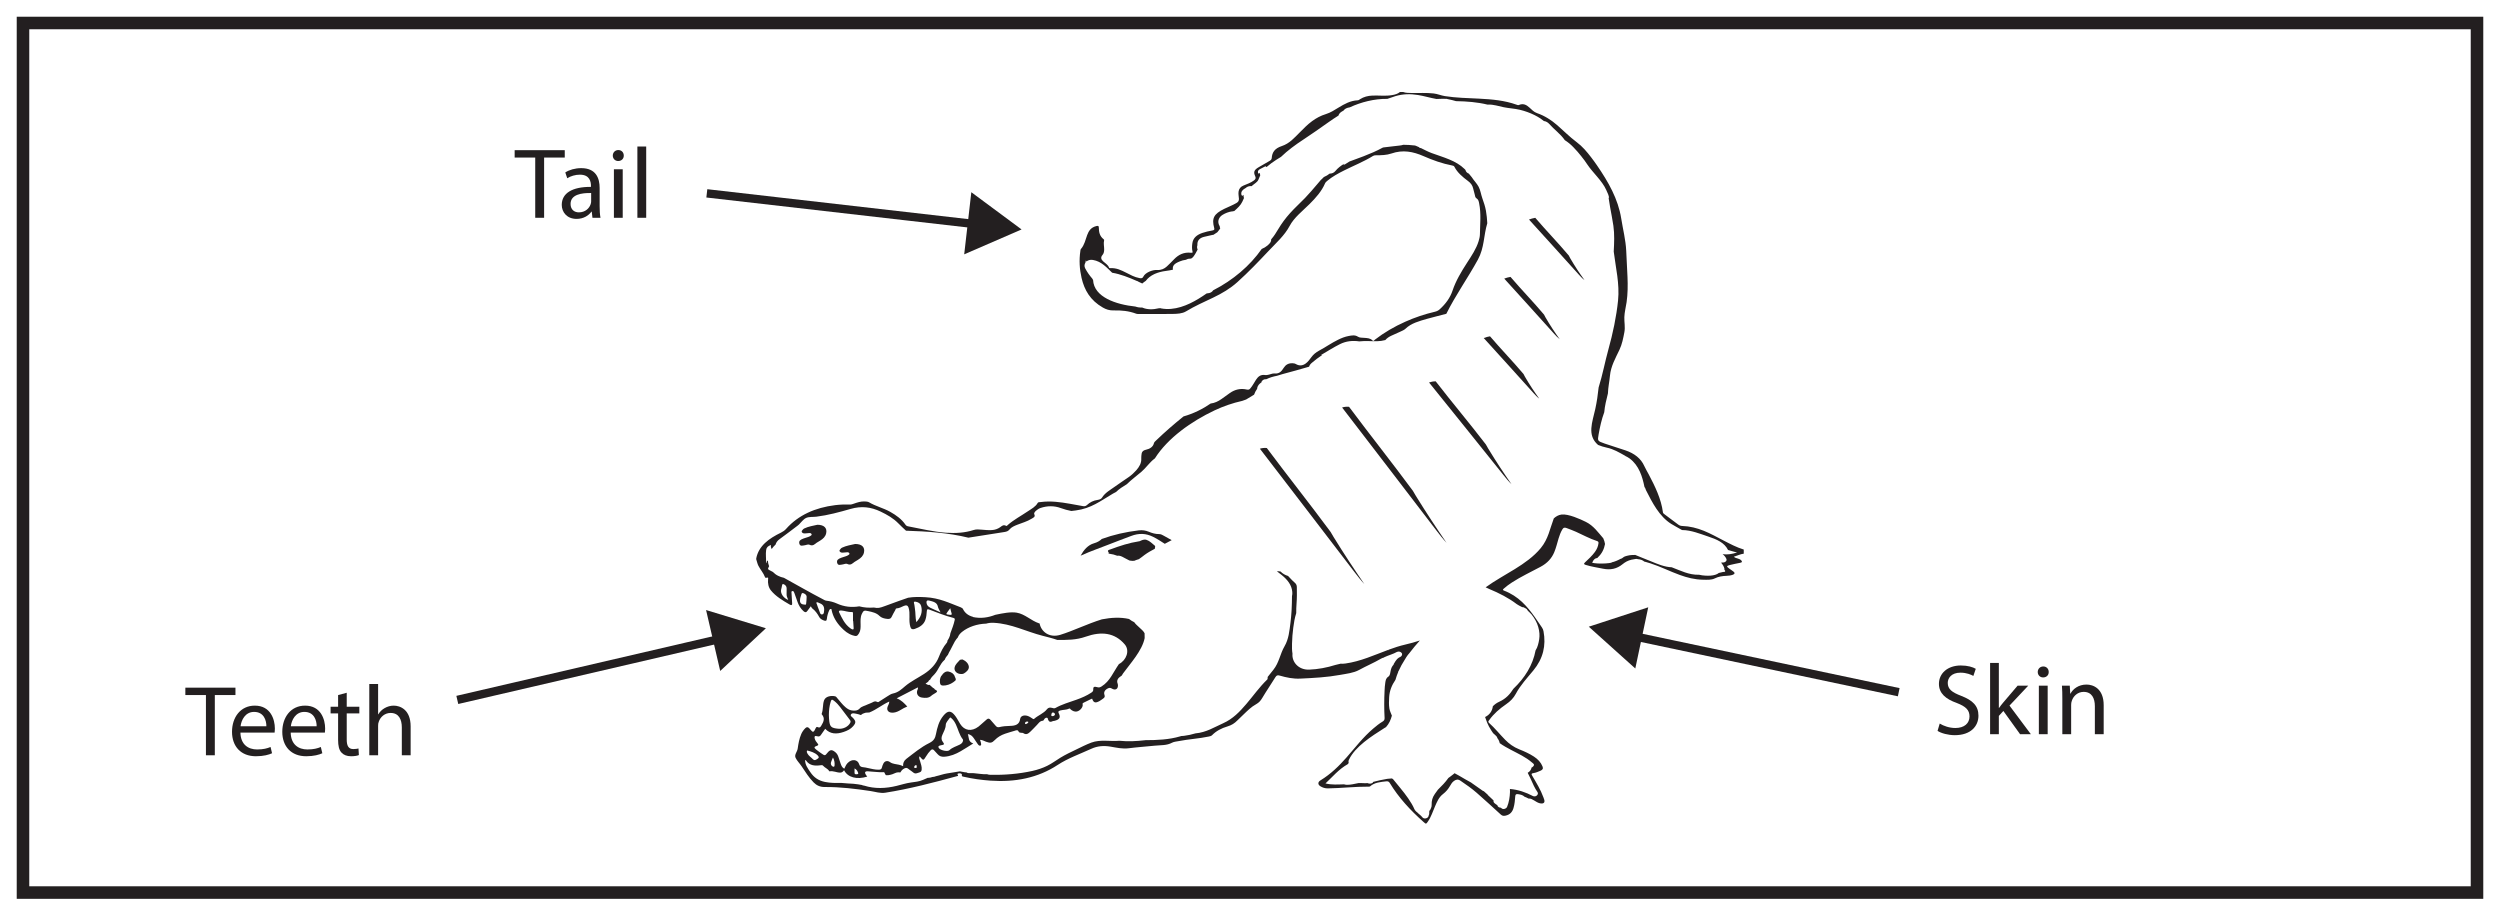 <?xml version="1.0" encoding="UTF-8"?>
<svg xmlns="http://www.w3.org/2000/svg" xmlns:xlink="http://www.w3.org/1999/xlink" width="598pt" height="219pt" viewBox="0 0 598 219" version="1.1">
<defs>
<g>
<symbol overflow="visible" id="glyph0-0">
<path style="stroke:none;" d="M 0 0 L 12 0 L 12 -16.797 L 0 -16.797 Z M 6 -9.484 L 1.922 -15.594 L 10.078 -15.594 Z M 6.719 -8.406 L 10.797 -14.516 L 10.797 -2.281 Z M 1.922 -1.203 L 6 -7.312 L 10.078 -1.203 Z M 1.203 -14.516 L 5.281 -8.406 L 1.203 -2.281 Z M 1.203 -14.516 "/>
</symbol>
<symbol overflow="visible" id="glyph0-1">
<path style="stroke:none;" d="M 4.891 0 L 7.016 0 L 7.016 -14.406 L 11.953 -14.406 L 11.953 -16.172 L -0.031 -16.172 L -0.031 -14.406 L 4.891 -14.406 Z M 4.891 0 "/>
</symbol>
<symbol overflow="visible" id="glyph0-2">
<path style="stroke:none;" d="M 11.094 -5.422 C 11.109 -5.641 11.156 -5.969 11.156 -6.406 C 11.156 -8.547 10.156 -11.875 6.359 -11.875 C 2.969 -11.875 0.906 -9.125 0.906 -5.609 C 0.906 -2.109 3.047 0.234 6.625 0.234 C 8.469 0.234 9.75 -0.141 10.484 -0.484 L 10.125 -1.984 C 9.344 -1.656 8.422 -1.391 6.906 -1.391 C 4.797 -1.391 2.969 -2.562 2.922 -5.422 Z M 2.953 -6.938 C 3.125 -8.406 4.062 -10.375 6.188 -10.375 C 8.562 -10.375 9.141 -8.281 9.125 -6.938 Z M 2.953 -6.938 "/>
</symbol>
<symbol overflow="visible" id="glyph0-3">
<path style="stroke:none;" d="M 2.234 -14.406 L 2.234 -11.609 L 0.438 -11.609 L 0.438 -10.016 L 2.234 -10.016 L 2.234 -3.672 C 2.234 -2.297 2.453 -1.266 3.047 -0.641 C 3.547 -0.078 4.344 0.234 5.328 0.234 C 6.141 0.234 6.797 0.125 7.203 -0.047 L 7.109 -1.625 C 6.844 -1.562 6.438 -1.484 5.875 -1.484 C 4.703 -1.484 4.297 -2.297 4.297 -3.75 L 4.297 -10.016 L 7.312 -10.016 L 7.312 -11.609 L 4.297 -11.609 L 4.297 -14.953 Z M 2.234 -14.406 "/>
</symbol>
<symbol overflow="visible" id="glyph0-4">
<path style="stroke:none;" d="M 1.75 0 L 3.859 0 L 3.859 -7.016 C 3.859 -7.422 3.891 -7.734 4.016 -8.016 C 4.391 -9.172 5.469 -10.125 6.844 -10.125 C 8.828 -10.125 9.531 -8.547 9.531 -6.672 L 9.531 0 L 11.641 0 L 11.641 -6.906 C 11.641 -10.922 9.141 -11.875 7.578 -11.875 C 6.797 -11.875 6.047 -11.641 5.422 -11.281 C 4.781 -10.922 4.25 -10.391 3.906 -9.797 L 3.859 -9.797 L 3.859 -17.047 L 1.75 -17.047 Z M 1.75 0 "/>
</symbol>
<symbol overflow="visible" id="glyph0-5">
<path style="stroke:none;" d="M 10.109 0 C 9.953 -0.797 9.906 -1.781 9.906 -2.781 L 9.906 -7.125 C 9.906 -9.453 9.047 -11.875 5.5 -11.875 C 4.031 -11.875 2.641 -11.469 1.688 -10.844 L 2.156 -9.453 C 2.969 -9.984 4.109 -10.312 5.188 -10.312 C 7.562 -10.312 7.828 -8.594 7.828 -7.625 L 7.828 -7.391 C 3.344 -7.422 0.844 -5.875 0.844 -3.078 C 0.844 -1.391 2.047 0.266 4.391 0.266 C 6.047 0.266 7.297 -0.547 7.938 -1.469 L 8.016 -1.469 L 8.188 0 Z M 7.875 -3.906 C 7.875 -3.703 7.828 -3.453 7.75 -3.234 C 7.422 -2.25 6.453 -1.297 4.938 -1.297 C 3.859 -1.297 2.953 -1.938 2.953 -3.312 C 2.953 -5.562 5.562 -5.969 7.875 -5.922 Z M 7.875 -3.906 "/>
</symbol>
<symbol overflow="visible" id="glyph0-6">
<path style="stroke:none;" d="M 3.859 0 L 3.859 -11.609 L 1.75 -11.609 L 1.75 0 Z M 2.812 -16.203 C 2.047 -16.203 1.484 -15.625 1.484 -14.875 C 1.484 -14.156 2.016 -13.578 2.766 -13.578 C 3.594 -13.578 4.125 -14.156 4.109 -14.875 C 4.109 -15.625 3.594 -16.203 2.812 -16.203 Z M 2.812 -16.203 "/>
</symbol>
<symbol overflow="visible" id="glyph0-7">
<path style="stroke:none;" d="M 1.75 0 L 3.859 0 L 3.859 -17.047 L 1.75 -17.047 Z M 1.75 0 "/>
</symbol>
<symbol overflow="visible" id="glyph0-8">
<path style="stroke:none;" d="M 1.016 -0.797 C 1.875 -0.219 3.578 0.234 5.141 0.234 C 8.953 0.234 10.797 -1.922 10.797 -4.422 C 10.797 -6.797 9.406 -8.109 6.672 -9.172 C 4.438 -10.031 3.453 -10.781 3.453 -12.281 C 3.453 -13.391 4.297 -14.719 6.5 -14.719 C 7.969 -14.719 9.047 -14.234 9.578 -13.938 L 10.156 -15.641 C 9.438 -16.062 8.234 -16.438 6.578 -16.438 C 3.438 -16.438 1.344 -14.562 1.344 -12.047 C 1.344 -9.766 2.969 -8.406 5.609 -7.469 C 7.797 -6.625 8.656 -5.766 8.656 -4.25 C 8.656 -2.609 7.422 -1.484 5.281 -1.484 C 3.844 -1.484 2.469 -1.969 1.531 -2.547 Z M 1.016 -0.797 "/>
</symbol>
<symbol overflow="visible" id="glyph0-9">
<path style="stroke:none;" d="M 3.844 -17.047 L 1.75 -17.047 L 1.75 0 L 3.844 0 L 3.844 -4.375 L 4.922 -5.562 L 8.922 0 L 11.5 0 L 6.391 -6.844 L 10.875 -11.609 L 8.328 -11.609 L 4.922 -7.609 C 4.578 -7.203 4.172 -6.703 3.891 -6.281 L 3.844 -6.281 Z M 3.844 -17.047 "/>
</symbol>
<symbol overflow="visible" id="glyph0-10">
<path style="stroke:none;" d="M 1.75 0 L 3.859 0 L 3.859 -6.984 C 3.859 -7.344 3.906 -7.703 4.016 -7.969 C 4.375 -9.141 5.453 -10.125 6.844 -10.125 C 8.828 -10.125 9.531 -8.562 9.531 -6.703 L 9.531 0 L 11.641 0 L 11.641 -6.938 C 11.641 -10.922 9.141 -11.875 7.531 -11.875 C 5.609 -11.875 4.266 -10.797 3.703 -9.703 L 3.641 -9.703 L 3.531 -11.609 L 1.656 -11.609 C 1.734 -10.656 1.75 -9.672 1.75 -8.469 Z M 1.75 0 "/>
</symbol>
</g>
</defs>
<g id="surface1">
<rect x="0" y="0" width="598" height="219" style="fill:rgb(100%,100%,100%);fill-opacity:1;stroke:none;"/>
<path style=" stroke:none;fill-rule:nonzero;fill:rgb(100%,100%,100%);fill-opacity:1;" d="M 5.5 5.5 L 592.5 5.5 L 592.5 213.5 L 5.5 213.5 Z M 5.5 5.5 "/>
<path style=" stroke:none;fill-rule:nonzero;fill:rgb(13.73%,12.16%,12.549%);fill-opacity:1;" d="M 594 4 L 4 4 L 4 215 L 594 215 Z M 591 212 L 7 212 L 7 7 L 591 7 Z M 591 212 "/>
<path style=" stroke:none;fill-rule:evenodd;fill:rgb(13.73%,12.16%,12.549%);fill-opacity:1;" d="M 412.039 132.559 C 412.445 132.852 412.762 133.234 412.957 133.695 C 413.176 134.227 412.512 134.637 411.945 134.543 C 412.121 134.57 411.828 134.547 411.781 134.547 C 411.766 134.547 411.75 134.551 411.734 134.551 C 411.75 134.605 411.762 134.656 411.777 134.711 C 412.102 135.109 412.375 135.535 412.477 136.02 C 412.5 136.117 412.496 136.215 412.477 136.309 C 412.598 136.406 412.703 136.52 412.66 136.664 C 412.605 136.863 412.332 136.77 412.16 136.812 C 411.824 136.895 411.484 136.973 411.145 137.051 C 410.914 137.246 410.629 137.379 410.316 137.48 C 409.574 137.719 408.707 137.742 407.926 137.691 C 407.438 137.664 406.91 137.605 406.414 137.48 C 403.988 137.555 402.031 136.5 399.871 135.691 C 398.176 135.633 396.395 134.879 395.016 134.305 C 393.805 133.801 392.461 133.301 391.156 132.742 C 390.523 132.727 389.895 132.766 389.27 132.926 C 389.027 132.988 388.777 133.051 388.559 133.148 C 388.504 133.184 388.449 133.215 388.391 133.25 C 388.355 133.273 388.316 133.297 388.285 133.324 C 388.074 133.523 387.855 133.633 387.621 133.688 C 386.93 134.059 386.211 134.375 385.43 134.535 C 385.477 134.551 385.516 134.566 385.562 134.578 C 384.727 134.766 383.496 134.836 382.406 134.789 C 382.285 134.805 382.176 134.801 382.078 134.773 C 381.613 134.742 381.188 134.695 380.852 134.621 C 381.121 133.898 381.5 133.527 382.059 133.473 C 382.074 133.469 382.082 133.461 382.094 133.457 C 382.102 133.457 382.105 133.453 382.109 133.453 C 382.141 133.406 382.164 133.359 382.211 133.312 C 383.184 132.441 383.703 131.309 383.922 130.129 C 383.852 129.664 383.703 129.211 383.504 128.762 C 382.273 127.355 381.184 125.75 379.344 124.84 C 378.039 124.191 375.125 122.863 373.492 123.082 C 372.777 123.176 372.176 123.535 371.668 124.004 C 370.73 126.477 370.367 128.902 368.551 131.105 C 365.188 135.176 359.73 137.32 355.363 140.488 C 355.656 140.625 355.957 140.762 356.25 140.898 C 358.559 141.852 360.891 143.043 362.805 144.508 C 362.988 144.621 363.168 144.734 363.359 144.844 C 363.578 144.965 363.805 145.086 364.035 145.191 C 364.059 145.203 364.078 145.211 364.102 145.223 C 364.328 145.215 364.559 145.27 364.738 145.438 C 364.891 145.473 365.02 145.551 365.121 145.668 C 365.121 145.645 365.121 145.617 365.125 145.594 C 365.242 145.762 365.359 145.934 365.477 146.105 C 365.75 146.395 366.078 146.656 366.328 146.957 C 366.719 147.438 367.051 147.949 367.336 148.477 C 367.855 149.438 368.145 150.465 368.23 151.516 C 368.301 152.438 368.137 153.363 367.887 154.262 C 367.758 154.73 367.574 155.176 367.309 155.578 C 366.648 159.09 364.754 162.145 362 164.762 C 361.207 166.031 360.219 167.137 358.594 167.871 C 357.992 168.141 357.504 168.512 357.086 168.941 C 356.973 169.977 356.375 170.953 355.285 171.484 C 355.273 171.508 355.262 171.527 355.246 171.551 C 355.395 171.984 355.547 172.422 355.723 172.852 C 356.016 173.562 356.246 173.977 356.75 174.777 C 356.879 174.98 357.02 175.18 357.16 175.379 C 357.332 175.512 357.496 175.656 357.645 175.816 C 357.848 176.035 358.152 176.246 358.145 176.52 C 358.465 176.922 358.652 177.34 358.73 177.758 C 359.574 178.375 360.512 178.883 361.461 179.383 C 363.184 180.293 364.992 181.113 366.418 182.363 C 366.703 182.613 367.172 182.828 366.773 183.289 C 366.641 183.441 366.5 183.543 366.352 183.605 C 366.273 184.105 365.918 184.578 365.422 184.855 C 365.652 185.277 365.863 185.711 366.059 186.145 C 366.121 186.242 366.164 186.344 366.199 186.449 C 366.656 187.477 367.098 188.512 367.758 189.457 C 368.164 190.039 367.34 190.773 366.637 190.398 C 364.988 189.52 363.121 188.879 361.172 188.723 C 361.188 188.973 361.195 189.219 361.188 189.453 C 361.148 190.629 360.957 191.883 360.496 193 C 360.316 193.438 359.539 193.742 359.125 193.305 C 359.086 193.266 359.043 193.238 359.004 193.203 C 358.996 193.203 358.992 193.203 358.984 193.203 C 358.652 193.203 358.25 192.992 358.191 192.699 C 358.184 192.664 358.172 192.633 358.164 192.598 C 357.918 192.445 357.672 192.289 357.465 192.098 C 357.273 191.922 357.211 191.688 357.262 191.469 C 356.809 191.043 356.355 190.617 355.906 190.188 C 355.883 190.168 355.871 190.137 355.855 190.082 C 355.551 189.812 355.246 189.539 354.938 189.266 C 354.859 189.254 354.781 189.227 354.699 189.172 C 353.785 188.551 352.898 187.91 352 187.273 C 351.965 187.25 351.938 187.227 351.914 187.199 C 350.926 186.684 349.988 186.105 349.027 185.551 C 348.672 185.344 348.305 185.145 347.934 184.953 C 347.812 185.047 347.695 185.16 347.602 185.23 C 347.379 185.395 347.164 185.566 346.945 185.734 C 346.785 185.855 346.621 185.973 346.453 186.09 C 345.75 187.109 344.852 188.004 343.949 188.895 C 343.695 189.234 343.441 189.574 343.207 189.922 C 342.625 190.781 342.426 191.465 342.449 192.578 C 342.457 192.855 342.395 193.102 342.285 193.309 C 342.223 193.555 342.078 193.781 341.891 193.98 C 341.879 194.195 341.863 194.41 341.867 194.629 C 341.871 194.746 341.836 194.848 341.789 194.938 C 341.777 195.008 341.754 195.078 341.719 195.141 C 341.676 195.715 340.645 196.078 340.195 195.457 C 339.926 195.09 339.512 194.82 339.176 194.5 C 339.125 194.453 339.086 194.398 339.039 194.348 C 338.699 194.117 338.43 193.805 338.277 193.457 C 338.215 193.32 338.156 193.184 338.09 193.047 C 338.078 193.02 338.004 192.879 337.98 192.828 C 337.879 192.637 337.777 192.449 337.668 192.262 C 337.41 191.816 337.129 191.387 336.836 190.961 C 336.246 190.105 335.594 189.281 334.93 188.469 C 334.363 187.773 333.789 187.082 333.223 186.383 C 333.105 186.316 333.141 186.332 333.211 186.363 C 333.207 186.359 333.203 186.355 333.199 186.352 C 333.184 186.34 333.164 186.332 333.148 186.32 C 333.074 186.277 332.992 186.238 332.918 186.199 C 332.73 186.215 332.543 186.238 332.355 186.254 C 332.188 186.266 332.023 186.281 331.859 186.293 C 331.703 186.324 331.383 186.383 331.332 186.395 C 330.508 186.551 329.676 186.703 328.871 186.926 C 328.711 186.969 328.559 187.012 328.406 187.051 C 328.406 187.055 328.406 187.055 328.41 187.055 C 328.469 187.176 328.34 187.238 328.25 187.297 C 327.875 187.527 327.477 187.465 327.066 187.312 C 326.922 187.328 326.781 187.344 326.629 187.348 C 326.312 187.355 325.996 187.328 325.676 187.312 C 325.496 187.309 325.309 187.305 325.125 187.305 L 324.977 187.309 C 324.969 187.312 324.938 187.316 324.871 187.328 C 323.969 187.496 323.113 187.746 322.172 187.723 C 321.926 187.719 321.699 187.676 321.484 187.609 C 320.043 187.641 318.582 187.777 317.051 187.398 C 318.777 185.801 320.156 184.051 322.406 182.773 C 322.473 182.684 322.531 182.59 322.598 182.504 C 322.531 182.25 322.543 181.98 322.672 181.711 C 324.195 178.555 327.988 176.16 331.141 174.156 C 331.266 174.074 331.402 174 331.535 173.922 C 332.262 173.121 332.672 172.184 332.938 171.188 C 332.723 170.613 332.434 170.059 332.336 169.457 C 332.199 168.566 332.234 167.629 332.289 166.738 C 332.387 165.195 332.914 163.91 333.793 162.613 C 333.98 161.965 334.199 161.32 334.473 160.68 C 334.453 160.695 334.43 160.707 334.406 160.723 C 334.469 160.633 334.52 160.535 334.578 160.438 C 334.973 159.547 335.461 158.656 336.055 157.742 C 336.266 157.375 336.492 157.012 336.754 156.664 C 336.867 156.512 336.996 156.363 337.125 156.227 C 337.918 155.18 338.758 154.18 339.629 153.203 C 338.516 153.578 337.367 153.898 336.191 154.168 C 334.809 154.488 333.48 154.926 332.168 155.406 C 332.145 155.48 332.117 155.555 332.09 155.629 C 332.09 155.566 332.094 155.5 332.094 155.438 C 328.715 156.684 325.461 158.207 321.801 158.715 C 321.41 158.77 321.039 158.777 320.684 158.754 C 320.273 158.863 319.863 158.965 319.445 159.051 C 317.406 159.691 315.293 160.094 313.172 160.176 C 310.559 160.277 308.973 158.293 309.164 156.375 C 309.02 155.582 309.035 154.766 309.051 153.969 C 309.082 152.695 309.18 151.418 309.348 150.148 C 309.5 148.98 309.691 147.797 310.059 146.656 C 310.051 145.879 310.074 145.102 310.137 144.324 C 310.238 143.027 310.227 141.73 310.203 140.434 C 310.195 140.012 310.062 139.676 309.672 139.348 C 309.094 138.863 308.625 138.293 308.098 137.766 C 307.41 137.566 306.789 137.203 306.309 136.707 C 306.039 136.652 305.75 136.629 305.422 136.641 C 305.875 136.996 306.246 137.281 306.609 137.57 C 307.969 138.676 308.977 139.934 309.113 141.574 C 309.141 141.922 309.137 142.266 309.043 142.598 C 309.039 143.668 309.016 144.734 308.957 145.797 C 308.969 145.969 308.957 146.141 308.926 146.312 C 308.867 147.203 308.793 148.094 308.676 148.988 C 308.422 150.895 308.281 152.832 307.262 154.586 C 306.184 156.434 305.98 158.477 304.594 160.211 C 304.141 160.781 303.684 161.352 303.23 161.922 C 303.211 162.047 303.203 162.172 303.211 162.297 C 303.219 162.418 303.184 162.488 303.102 162.562 C 301.223 164.375 299.785 166.449 298.121 168.391 C 296.582 170.195 294.934 171.949 292.562 173.008 C 290.473 173.938 288.531 175.199 285.953 175.422 C 285.07 175.703 284.141 175.891 283.207 176.012 C 282.98 176.043 282.754 176.055 282.535 176.062 C 282.441 176.09 282.352 176.121 282.262 176.148 C 279.625 176.918 276.82 177.047 274.008 177.047 C 273.977 177.051 273.945 177.055 273.91 177.059 C 271.863 177.293 269.82 177.414 267.773 177.191 C 265.535 177.387 263.215 176.832 261.07 177.621 C 259.785 178.098 258.59 178.73 257.371 179.309 C 256.098 179.914 254.824 180.527 253.641 181.246 C 252.574 181.895 251.613 182.637 250.469 183.195 C 249.375 183.73 248.168 184.133 246.945 184.406 C 243.715 185.125 240.199 185.414 236.863 185.336 C 236.59 185.328 236.336 185.273 236.105 185.191 C 235.035 185.25 233.988 185.023 232.926 184.945 C 232.781 184.934 232.633 184.934 232.488 184.926 C 232.062 184.887 231.602 185.051 231.223 184.77 C 231.051 184.75 230.883 184.738 230.711 184.715 C 230.371 184.668 229.988 184.578 229.602 184.508 C 228.578 184.672 227.555 184.844 226.527 185.004 C 225.602 185.148 224.785 185.477 223.895 185.664 C 223.652 185.777 223.355 185.844 223.02 185.859 C 222.703 185.973 222.375 186.059 222.027 186.062 C 221.996 186.062 221.969 186.051 221.934 186.047 C 221.555 186.211 221.172 186.375 220.793 186.543 C 219.895 186.945 218.895 187.043 217.891 187.176 C 216.738 187.332 215.625 187.699 214.496 187.973 C 211.879 188.613 209.27 188.73 206.676 187.914 C 206.555 187.875 206.281 187.898 206.23 187.781 C 205.895 187.73 205.562 187.672 205.223 187.609 C 204.449 187.473 203.715 187.453 202.93 187.41 C 202.34 187.379 201.754 187.305 201.164 187.27 C 199.887 187.309 198.613 187.297 197.352 187.043 C 195.773 186.73 194.676 185.945 193.875 184.758 C 193.246 183.824 192.562 182.938 192.586 181.816 C 192.773 181.793 192.82 181.93 192.887 182.023 C 193.695 183.141 194.953 183.238 196.305 183.047 C 196.582 183.008 196.719 182.977 196.906 183.188 C 197.309 183.652 198.02 183.875 198.324 184.426 C 198.344 184.461 198.395 184.516 198.418 184.512 C 199.328 184.32 200.121 184.828 201.004 184.809 C 201.418 184.801 201.66 184.57 201.898 184.238 C 202.801 185.977 204.941 186.539 207.449 185.762 C 207.176 185.418 206.785 184.938 206.973 184.668 C 207.195 184.352 207.871 184.543 208.348 184.559 C 209.305 184.586 210.25 184.773 211.215 184.703 C 211.438 184.684 211.57 184.727 211.625 184.945 C 211.672 185.117 211.789 185.289 211.922 185.434 C 212.113 185.438 212.305 185.438 212.496 185.422 C 212.816 185.375 213.129 185.301 213.434 185.203 C 213.664 185.113 213.895 185.023 214.113 184.922 C 214.496 184.738 214.922 184.703 215.348 184.777 C 215.535 184.473 215.738 184.18 216.074 183.953 C 216.48 183.68 216.867 183.547 217.297 183.926 C 217.516 184.121 217.789 184.27 218.02 184.453 C 218.883 185.145 218.867 185.121 219.941 184.758 C 220.348 184.617 220.422 184.402 220.461 184.105 C 220.547 183.41 220.273 182.762 220.094 182.105 C 219.992 181.73 219.781 181.367 219.902 180.965 C 219.957 180.977 220.023 180.973 220.043 180.996 C 220.871 181.973 220.867 181.973 221.531 180.895 C 221.844 180.383 222.199 179.891 222.645 179.445 C 222.898 179.195 223.148 179.195 223.383 179.426 C 223.699 179.738 223.992 180.07 224.281 180.402 C 224.672 180.855 225.168 181.059 225.863 181.012 C 227.336 180.914 228.602 180.383 229.785 179.699 C 230.793 179.117 231.762 178.48 232.801 177.836 C 231.535 177.418 231.816 176.438 231.508 175.602 C 232.297 175.719 232.637 176.168 232.961 176.621 C 233.273 177.062 233.539 177.527 233.863 177.961 C 234.012 178.156 234.219 178.465 234.52 178.344 C 234.793 178.234 234.676 177.898 234.637 177.664 C 234.602 177.445 234.504 177.234 234.414 176.969 C 234.988 176.973 235.402 177.25 235.848 177.418 C 236.867 177.797 237.27 177.734 237.953 177.023 C 238.617 176.336 239.449 175.836 240.418 175.504 C 241.168 175.246 241.938 175.035 242.699 174.805 C 243.086 174.684 243.473 174.496 243.672 175.027 C 243.738 175.203 244.008 175.254 244.23 175.285 C 244.398 175.309 244.621 175.27 244.734 175.348 C 245.578 175.93 246.066 175.363 246.543 174.938 C 247.078 174.461 247.52 173.906 248.035 173.41 C 248.445 173.008 248.703 172.453 249.488 172.391 C 249.621 172.383 249.723 172.098 249.844 171.945 C 249.973 171.781 250.156 171.668 250.395 171.68 C 250.672 171.695 250.625 171.926 250.676 172.062 C 250.855 172.566 251.133 172.84 251.789 172.508 C 251.906 172.445 252.078 172.465 252.219 172.43 C 253.438 172.121 253.766 171.621 253.254 170.633 C 253.012 170.16 253.266 170.047 253.672 169.934 C 254.344 169.75 255.094 169.824 255.73 169.504 C 255.965 169.387 255.992 169.602 256.102 169.695 C 256.512 170.043 257.07 170.309 257.594 170.188 C 258.434 169.996 259.121 169.051 258.969 168.473 C 258.914 168.254 259.008 168.18 259.188 168.09 C 259.742 167.82 260.293 167.547 260.844 167.281 C 260.969 167.219 261.102 167.172 261.234 167.113 C 261.566 168.105 262 168.246 263.004 167.691 C 263.309 167.523 263.574 167.297 263.863 167.105 C 264.219 166.871 264.344 166.629 264.188 166.215 C 263.93 165.523 264.363 164.918 265.152 164.602 C 265.512 164.457 265.758 164.594 266.031 164.746 C 266.707 165.125 267.309 164.887 267.395 164.195 C 267.422 163.996 267.438 163.77 267.359 163.586 C 267.016 162.75 267.402 162.191 268.191 161.684 C 268.234 161.656 268.281 161.629 268.324 161.602 C 268.402 161.438 268.496 161.273 268.613 161.113 C 270.336 158.754 273.227 155.609 273.801 152.637 C 273.801 152.605 273.801 152.57 273.801 152.539 C 273.809 152.188 273.805 151.828 273.785 151.473 C 273.648 151.207 273.453 150.961 273.223 150.738 C 272.758 150.289 272.266 149.859 271.801 149.41 C 271.609 149.223 271.453 149.027 271.312 148.832 C 270.891 148.625 270.465 148.387 270.062 148.059 C 268.055 147.602 265.828 147.699 263.562 148.148 C 260.078 149.23 256.602 150.941 253.629 151.848 C 250.93 152.668 249.023 151.027 248.676 149.137 C 248.621 149.121 248.566 149.105 248.512 149.09 C 246.633 148.465 245.176 146.887 243.199 146.551 C 241.742 146.309 239.902 146.68 238.086 147.062 C 236.387 147.727 234.602 148.012 232.652 147.578 C 232.688 147.566 232.727 147.559 232.762 147.551 C 231.531 147.258 230.695 146.5 230.297 145.578 C 230.168 145.484 230.027 145.395 229.883 145.301 C 227.102 144.258 224.762 143.027 221.324 142.848 C 219.863 142.773 218.527 142.758 217.223 142.977 C 215.785 143.461 214.359 143.98 212.938 144.504 C 212.512 144.664 212.082 144.816 211.656 144.973 C 210.43 145.426 210.035 145.523 209.039 145.324 C 207.84 145.414 206.637 145.34 205.535 145.035 C 203.711 145.344 201.922 145.16 200.121 144.336 C 199.367 143.996 198.531 143.785 197.672 143.688 C 197.359 143.652 197.133 143.492 196.887 143.363 C 193.707 141.719 190.641 139.922 187.512 138.211 C 187.031 138.113 186.555 137.953 186.094 137.719 C 185.605 137.473 185.215 137.156 184.875 136.812 C 184.59 136.668 184.312 136.512 184.027 136.363 C 183.707 136.207 183.637 136.055 183.805 135.77 C 183.867 135.664 183.918 135.551 183.969 135.441 C 183.801 135.012 183.691 134.566 183.676 134.109 C 183.305 134.105 183.5 134.508 183.242 134.734 C 183.293 133.605 183.105 132.578 183.262 131.551 C 183.355 130.934 183.672 130.621 184.422 130.352 C 184.324 130.707 184.445 131.02 184.574 131.336 C 184.859 130.934 185.176 130.566 185.523 130.25 C 185.656 129.758 185.949 129.344 186.453 128.98 C 187.906 127.934 189.316 126.84 190.742 125.77 C 190.871 125.672 190.996 125.57 191.109 125.465 C 191.676 124.926 192.129 124.211 192.836 123.887 C 193.516 123.578 194.465 123.691 195.289 123.59 C 198.098 123.238 200.793 122.5 203.461 121.734 C 206.035 120.996 208.312 121.25 210.645 122.371 C 212.242 123.137 213.684 123.965 214.863 125.168 C 215.457 125.777 216.086 126.363 216.719 126.945 C 221.715 127.102 226.84 127.43 231.637 128.613 C 234.516 128.156 237.395 127.699 240.273 127.254 C 240.773 127.176 241.164 127.043 241.469 126.656 C 241.918 126.098 242.641 125.793 243.359 125.512 C 244.488 125.062 245.703 124.742 246.711 124.105 C 247.129 123.844 247.75 123.668 247.391 122.977 C 247.188 122.582 248.16 121.758 248.867 121.516 C 250.504 120.957 252.18 120.953 253.75 121.535 C 254.582 121.84 255.418 122.066 256.266 122.23 C 256.613 122.188 256.957 122.145 257.305 122.102 C 261.027 121.625 263.25 119.816 266.238 118.062 C 266.477 117.922 266.719 117.805 266.961 117.68 C 267.695 116.945 268.621 116.387 269.539 115.82 C 270.629 114.734 271.879 113.848 273.051 112.832 C 274.148 111.883 274.91 110.699 276.055 109.793 C 276.117 109.742 276.184 109.699 276.246 109.652 C 279.328 104.77 284.992 100.777 290.512 98.168 C 292.625 97.172 294.859 96.402 297.141 95.891 C 297.453 95.781 297.762 95.668 298.074 95.559 C 298.699 95.172 299.336 94.789 299.973 94.406 C 300.152 93.879 300.41 93.426 300.703 93 C 300.73 92.57 300.93 92.133 301.375 91.738 C 301.559 91.574 301.75 91.426 301.945 91.285 C 301.855 91.328 301.77 91.371 301.672 91.418 C 301.965 90.922 302.289 90.668 302.91 90.707 C 303.703 90.312 304.555 90.059 305.438 89.895 C 305.891 89.746 306.355 89.602 306.84 89.469 C 308.926 88.902 311.043 88.344 313.129 87.715 C 313.23 87.41 313.418 87.109 313.742 86.832 C 314.535 86.148 315.375 85.512 316.254 84.93 C 316.164 84.926 316.074 84.918 315.988 84.918 C 317.496 84.043 318.926 83.113 320.484 82.332 C 322.008 81.566 323.551 81.43 325.141 81.66 C 325.832 81.594 326.535 81.562 327.254 81.582 C 328.883 81.625 329.984 81.723 331.398 81.336 C 331.391 81.332 331.383 81.332 331.379 81.328 C 331.758 80.887 332.234 80.574 332.762 80.324 C 333.488 79.977 334.242 79.672 334.969 79.328 C 335.391 79.125 335.875 78.941 336.184 78.641 C 337.559 77.305 339.473 76.812 341.348 76.266 C 342.867 75.82 344.434 75.488 345.961 75.059 C 348.168 70.605 351.117 66.484 353.512 62.105 C 355.082 59.23 354.867 56.344 355.758 53.398 C 355.703 52.398 355.617 51.402 355.438 50.414 C 355.254 49.387 354.926 48.41 354.57 47.418 C 354.25 46.531 354.141 45.531 353.695 44.688 C 353.27 43.879 352.555 43.195 352.066 42.414 C 352.062 42.406 352.059 42.398 352.055 42.395 C 351.824 42.105 351.586 41.816 351.348 41.535 C 350.965 41.387 350.66 41.121 350.555 40.715 C 350.547 40.688 350.539 40.668 350.531 40.641 C 350.469 40.574 350.406 40.504 350.34 40.438 C 348.23 38.371 345.328 37.672 342.465 36.617 C 341.574 36.289 340.758 35.848 339.922 35.438 C 339.77 35.418 339.625 35.379 339.484 35.297 C 339.457 35.281 339.434 35.238 339.422 35.203 C 339.184 35.094 338.941 34.98 338.695 34.883 C 338.617 34.852 338.539 34.828 338.461 34.805 C 337.535 34.688 336.598 34.641 335.656 34.633 C 335.426 34.715 335.152 34.777 334.824 34.809 C 333.512 34.93 332.207 35.141 330.887 35.27 C 330.828 35.289 330.77 35.312 330.707 35.332 C 329.309 36.102 327.809 36.742 326.281 37.332 C 326.25 37.348 326.215 37.359 326.176 37.375 C 325.188 37.754 324.188 38.117 323.199 38.48 C 323.066 38.531 322.934 38.582 322.797 38.629 C 322.426 38.852 322.062 39.082 321.703 39.32 C 321.637 39.363 321.539 39.375 321.309 39.441 C 321.383 39.34 321.465 39.246 321.543 39.156 C 320.723 39.645 319.98 40.215 319.414 40.918 C 319.059 41.355 318.551 41.527 318.051 41.527 C 317.645 41.852 317.211 42.117 316.73 42.316 C 316.605 42.414 316.473 42.508 316.383 42.629 C 316.27 42.777 316.133 42.895 315.992 42.992 C 315.699 43.332 315.414 43.668 315.133 44 C 314.164 45.133 313.207 46.277 312.16 47.363 C 310.977 48.586 309.695 49.738 308.566 51 C 307.496 52.191 306.551 53.469 305.758 54.805 C 305.25 55.656 304.734 56.5 304.062 57.254 C 304.109 57.766 303.832 58.176 303.18 58.727 C 302.77 59.074 302.312 59.344 301.801 59.551 C 298.996 63.566 294.934 67.027 290.191 69.441 C 289.949 69.832 289.496 70.133 288.82 70.164 C 288.762 70.168 288.699 70.18 288.641 70.184 C 288.008 70.625 287.363 71.051 286.699 71.457 C 284.145 73.012 280.945 74.383 277.707 73.766 C 277.633 73.75 277.574 73.723 277.512 73.699 C 277.398 73.738 277.285 73.754 277.172 73.742 C 275.836 74.066 274.43 74.102 273.203 73.559 C 272.613 73.586 272.086 73.512 271.594 73.328 C 266.961 72.844 261.672 71.086 261.465 66.977 C 261.383 66.875 261.32 66.762 261.273 66.641 C 260.605 65.875 260.031 65.059 259.582 64.199 C 259.324 63.707 259.379 63.211 259.637 62.824 C 259.676 62.637 259.723 62.445 259.75 62.242 C 259.797 62.359 259.836 62.465 259.871 62.559 C 260.234 62.246 260.773 62.07 261.434 62.18 C 263.492 62.527 264.719 64.004 266.031 65.238 C 267.047 65.406 268.043 65.691 268.996 66.027 C 269.988 66.375 270.945 66.77 271.891 67.191 C 272.105 67.246 272.254 67.316 272.355 67.41 C 272.648 67.543 272.945 67.68 273.234 67.816 C 273.488 67.59 273.762 67.375 274.066 67.188 C 274.57 66.5 275.246 65.984 276.035 65.605 C 276.125 65.555 276.215 65.512 276.305 65.48 C 277.074 65.148 277.934 64.93 278.844 64.812 C 279.438 64.738 280.004 64.637 280.562 64.508 C 280.41 63.559 280.879 63.051 282.246 62.512 C 282.668 62.344 283.105 62.207 283.66 62.141 C 283.93 61.973 284.258 61.875 284.609 61.879 C 284.645 61.883 284.68 61.879 284.715 61.879 C 284.746 61.871 284.781 61.859 284.801 61.855 C 284.836 61.844 284.883 61.836 284.945 61.82 C 284.984 61.805 285.02 61.785 285.059 61.766 C 285.129 61.707 285.207 61.648 285.273 61.586 C 285.301 61.562 285.328 61.535 285.352 61.512 C 285.391 61.465 285.43 61.422 285.469 61.375 C 285.871 60.859 286.164 60.27 286.477 59.688 C 286.309 59.352 286.293 58.965 286.426 58.621 C 286.418 58.57 286.414 58.523 286.414 58.457 C 286.402 57.527 286.949 56.906 288.027 56.648 C 288.66 56.496 289.309 56.379 289.938 56.211 C 290.07 56.172 290.172 56.16 290.254 56.164 C 290.559 55.957 290.867 55.75 291.188 55.551 C 291.332 55.371 291.48 55.195 291.613 55.012 C 291.707 54.887 291.793 54.758 291.879 54.633 C 291.797 54.457 291.75 54.27 291.75 54.078 C 291.641 53.945 291.57 53.773 291.52 53.617 C 291.234 52.777 291.594 51.914 292.434 51.395 C 293.102 50.98 293.891 50.684 294.664 50.566 C 294.66 50.578 294.656 50.586 294.652 50.598 C 294.715 50.582 294.773 50.562 294.84 50.551 C 294.973 50.527 295.105 50.5 295.242 50.477 C 295.996 49.797 296.758 49.125 297.16 48.254 C 297.297 47.961 297.426 47.672 297.555 47.383 C 297.457 47.133 297.438 46.863 297.496 46.609 C 297.406 46.727 297.305 46.855 297.125 46.797 C 296.938 46.734 296.934 46.523 296.918 46.355 C 296.871 45.828 297.223 45.355 298.004 44.949 C 298.27 44.688 298.668 44.512 299.199 44.512 C 299.27 44.512 299.332 44.523 299.398 44.531 C 299.438 44.492 299.473 44.453 299.516 44.414 C 300.031 43.949 300.723 43.613 301 43.008 C 301.164 42.648 301.297 42.285 301.453 41.93 C 301.391 41.758 301.367 41.578 301.379 41.395 C 301.379 41.375 301.375 41.352 301.375 41.328 C 301.363 41.34 301.352 41.352 301.34 41.359 C 301.27 41.434 301.203 41.547 301.051 41.5 C 300.906 41.457 300.922 41.336 300.906 41.238 C 300.836 40.891 301.051 40.641 301.367 40.461 C 301.809 40.211 302.27 39.988 302.723 39.754 C 302.762 39.789 302.805 39.824 302.844 39.859 C 302.809 39.898 302.773 39.934 302.738 39.969 C 302.832 39.934 302.934 39.906 303.043 39.887 C 303.738 39.273 304.52 38.723 305.301 38.215 C 305.664 37.977 306.039 37.75 306.418 37.523 C 308.02 35.98 309.875 34.621 311.797 33.363 C 313.805 32.043 315.734 30.684 317.684 29.301 C 318.469 28.746 319.297 28.176 320.164 27.645 C 320.262 27.277 320.539 26.941 320.93 26.707 C 321.074 26.613 321.23 26.531 321.383 26.441 C 321.66 26.031 322.113 25.793 322.875 25.672 C 325.559 24.422 328.766 23.605 331.855 23.648 C 332.508 23.453 333.133 23.191 333.785 22.996 C 335.566 22.457 337.336 22.43 339.184 22.727 C 340.676 22.965 342.109 23.418 343.598 23.676 C 344.195 23.676 344.801 23.613 345.402 23.625 C 345.496 23.629 345.586 23.645 345.68 23.648 C 345.766 23.629 345.859 23.617 345.961 23.633 C 346.09 23.652 346.215 23.684 346.332 23.719 C 347 23.832 347.637 24.02 348.285 24.195 C 350.855 24.238 353.41 24.43 355.828 25.027 C 355.883 25.02 355.93 25.012 355.984 25.012 C 357.281 24.984 358.457 25.391 359.691 25.648 C 360.965 25.914 362.281 25.957 363.555 26.262 C 364.785 26.559 365.949 26.977 367.051 27.523 C 367.551 27.77 368.023 28.047 368.484 28.344 C 368.691 28.477 369.027 28.75 369.293 28.953 C 369.805 29.004 370.27 29.297 370.57 29.637 C 371.785 31.016 373.305 32.062 374.301 33.527 C 375.055 34.004 375.723 34.559 376.316 35.172 C 377.027 35.902 377.699 36.664 378.336 37.484 C 378.328 37.48 378.324 37.477 378.316 37.473 C 378.805 38.047 379.234 38.672 379.641 39.277 C 381.039 41.383 383.211 43.195 384.223 45.457 C 384.258 45.531 384.281 45.605 384.312 45.676 C 384.586 46.191 384.793 46.723 384.891 47.297 C 384.848 47.293 384.809 47.285 384.77 47.277 C 384.91 48.016 385 48.766 385.129 49.504 C 385.395 51.004 385.703 52.5 385.922 54.008 C 386.215 56.07 386.113 58.121 386.004 60.172 C 386.484 64.078 387.445 67.891 387.039 71.887 C 386.648 75.727 385.781 79.816 384.73 83.582 C 383.93 86.445 383.344 89.656 382.391 92.68 C 382.215 94.406 381.961 96.129 381.59 97.836 C 380.91 100.957 379.551 104.082 382.254 106.426 C 382.914 106.688 383.59 106.926 384.328 107.074 C 385.93 107.398 387.297 108.219 388.797 109.059 C 388.777 109.059 388.762 109.059 388.746 109.059 C 389.102 109.223 389.457 109.41 389.797 109.66 C 392.062 111.332 392.859 114.047 393.344 116.418 C 393.355 116.473 393.367 116.523 393.375 116.574 C 393.379 116.586 393.387 116.598 393.391 116.605 C 393.414 116.594 393.438 116.586 393.461 116.57 C 393.543 116.805 393.633 117.031 393.723 117.258 C 395.227 120.211 396.879 123.504 399.75 125.312 C 400.52 125.793 401.457 126.27 402.352 126.797 C 402.371 126.797 402.387 126.789 402.406 126.789 C 404.57 126.816 406.629 127.68 408.602 128.336 C 410.602 129 412.473 129.773 413.336 131.535 C 413.344 131.547 413.344 131.559 413.348 131.57 C 413.379 131.578 413.414 131.578 413.449 131.586 C 414.074 131.746 414.672 131.984 415.52 132.137 C 414.277 132.57 413.145 132.703 412.039 132.559 M 193.066 179.508 C 194 179.758 194.918 180.016 195.578 180.68 C 195.863 180.969 195.996 181.254 195.555 181.508 C 195.199 181.715 194.863 182.051 194.406 181.562 C 194.004 181.133 193.441 180.805 193.168 180.289 C 193.039 180.055 192.895 179.805 193.066 179.508 M 199.633 183.039 C 199.621 183.18 199.621 183.359 199.434 183.398 C 199.266 183.434 199.113 183.32 198.996 183.211 C 198.711 182.934 198.688 182.605 198.797 182.281 C 198.918 181.91 199.094 181.555 199.246 181.188 C 199.562 181.824 199.688 182.422 199.633 183.039 M 204.406 183.801 C 204.922 184.082 205.094 184.414 205.223 184.754 C 205.285 184.922 205.426 185.18 205.004 185.195 C 204.719 185.207 204.391 185.262 204.406 184.871 C 204.414 184.551 204.406 184.23 204.406 183.801 M 219.277 183.363 C 219.301 183.598 219.262 183.738 218.977 183.699 C 218.812 183.676 218.602 183.684 218.672 183.469 C 218.73 183.273 218.824 183.039 219.098 183.031 C 219.418 183.027 219.195 183.293 219.277 183.363 M 225.461 177.359 C 225.09 176.828 225.188 176.305 225.422 175.762 C 225.754 174.98 226.207 174.254 226.23 173.363 C 226.246 172.809 226.824 172.262 227.18 171.727 C 227.324 171.508 227.469 171.711 227.574 171.797 C 228.09 172.227 228.398 172.762 228.66 173.316 C 229.211 174.496 229.461 175.773 230.309 176.859 C 230.359 176.922 230.355 177.016 230.367 177.059 C 230.336 177.551 230.043 177.863 229.605 178.094 C 228.758 178.527 227.797 178.773 227.094 179.445 C 226.645 179.875 224.934 179.469 224.574 178.938 C 224.316 178.566 224.531 178.375 224.988 178.289 C 225.957 178.102 225.969 178.086 225.461 177.359 M 245.969 172.781 C 245.879 172.992 245.633 173.105 245.41 173.207 C 245.211 173.184 245.152 173.078 245.184 172.949 C 245.242 172.73 245.418 172.602 245.688 172.594 C 245.836 172.59 246.031 172.633 245.969 172.781 M 252.352 170.91 C 252.273 171.164 252.02 171.297 251.723 171.305 C 251.488 171.309 251.414 171.105 251.48 170.941 C 251.555 170.75 251.527 170.43 251.855 170.434 C 252.102 170.438 252.352 170.605 252.352 170.91 M 195.465 176.109 C 195.906 176.246 196.152 176.121 196.363 175.801 C 196.68 175.316 197.027 174.848 197.387 174.328 C 198.605 175.637 200.125 175.641 201.758 175.094 C 202.656 174.793 203.477 174.406 204.062 173.719 C 204.762 172.906 204.773 172.543 204.043 171.734 C 203.805 171.477 203.289 171.246 203.574 170.859 C 203.855 170.473 204.375 170.66 204.797 170.727 C 205.195 170.789 205.57 170.914 205.938 171.047 C 205.973 171.016 205.996 170.98 206.035 170.953 C 206.219 170.785 206.438 170.668 206.695 170.598 C 206.938 170.488 207.203 170.441 207.484 170.449 C 207.633 170.449 207.781 170.438 207.926 170.434 C 209.66 169.746 210.98 168.582 212.715 167.809 C 212.711 168.316 212.461 168.652 212.324 169.016 C 211.969 169.973 212.617 170.613 213.805 170.453 C 214.43 170.371 214.957 170.102 215.461 169.801 C 215.938 169.516 216.414 169.227 217.023 169 C 216.316 168.238 215.656 167.496 214.488 167.035 C 216.219 166.141 217.855 165.293 219.547 164.422 C 219.66 164.738 219.461 164.969 219.391 165.203 C 219.168 165.98 219.621 166.727 220.527 166.859 C 221.32 166.977 222.133 167.023 222.777 166.418 C 223.082 166.133 223.527 165.953 223.875 165.695 C 224.16 165.488 224.328 165.27 223.828 165.043 C 223.605 164.941 223.484 164.809 223.426 164.66 C 223.32 164.629 223.219 164.582 223.133 164.5 C 222.887 164.262 222.617 164.043 222.359 163.809 C 222.215 163.875 222.043 163.863 221.852 163.77 C 221.711 163.695 221.57 163.621 221.383 163.527 C 221.598 163.371 221.762 163.227 221.957 163.117 C 221.98 163.105 222.008 163.086 222.031 163.066 C 222.094 162.855 222.27 162.668 222.496 162.566 C 222.703 162.066 223.156 161.684 223.535 161.27 C 224.496 160.23 224.805 158.867 225.883 157.895 C 225.914 157.863 225.953 157.84 225.984 157.812 C 226.133 157.379 226.402 156.984 226.738 156.629 C 226.895 156.23 227.117 155.852 227.34 155.461 C 227.715 154.805 227.996 154.113 228.379 153.461 C 228.594 153.094 228.848 152.762 229.125 152.453 C 229.266 151.973 229.707 151.48 230.109 151.156 C 231.617 149.941 233.758 149.23 235.895 149.172 C 236.414 149.016 237.008 148.941 237.68 148.973 C 241.949 149.184 245.438 151.07 249.43 152.09 C 250.547 152.375 251.754 152.668 252.883 153.066 C 255.164 153.094 257.41 153.105 259.695 152.297 C 263.422 150.977 266.641 151.305 269.055 154.156 C 270.301 155.633 269.434 157.934 267.645 158.848 C 266.98 159.801 266.445 160.809 265.82 161.773 C 265.219 162.707 264.508 163.562 263.48 164.207 C 263.141 164.418 262.844 164.508 262.402 164.359 C 261.746 164.145 261.445 164.336 261.504 164.91 C 261.539 165.277 261.352 165.477 261.043 165.68 C 259.957 166.406 258.734 166.93 257.465 167.379 C 255.766 167.98 254.012 168.473 252.469 169.344 C 252.16 169.52 251.906 169.387 251.637 169.32 C 251.117 169.195 250.754 169.234 250.406 169.676 C 249.652 170.645 248.324 171.105 247.391 171.93 C 247.184 172.109 247.043 171.926 246.895 171.832 C 246.547 171.609 246.203 171.371 245.781 171.238 C 244.938 170.98 244.121 171.242 244.02 171.977 C 243.844 173.285 242.938 173.617 241.566 173.637 C 240.711 173.648 239.844 173.727 239.016 173.93 C 238.598 174.031 238.367 173.84 238.156 173.598 C 237.734 173.117 237.32 172.633 236.895 172.152 C 236.625 171.852 236.336 171.797 236 172.109 C 235.605 172.477 235.188 172.824 234.781 173.18 C 234.543 173.391 234.316 173.609 234.062 173.801 C 232.391 175.059 230.699 174.805 229.664 173.148 C 229.281 172.527 228.961 171.875 228.523 171.281 C 227.504 169.902 226.734 169.891 225.652 171.203 C 224.559 172.527 224.188 174.066 223.879 175.605 C 223.699 176.52 223.414 177.176 222.305 177.723 C 220.266 178.727 218.582 180.168 216.82 181.5 C 216.219 181.957 215.965 182.539 216.027 183.277 C 215.355 182.926 214.645 182.855 213.961 182.727 C 213.57 182.652 213.211 182.535 212.906 182.309 C 212.324 181.883 211.672 181.988 211.328 182.594 C 211.145 182.926 211.027 183.293 210.934 183.648 C 210.844 183.996 210.617 184.105 210.211 184.113 C 209.281 184.133 208.418 183.883 207.539 183.703 C 207.203 183.637 206.871 183.539 206.531 183.523 C 205.98 183.5 205.645 183.277 205.527 182.852 C 205.191 181.668 203.801 181.43 202.746 182.52 C 202.363 182.914 202.199 183.387 201.949 183.879 C 201.457 183.605 201.27 183.188 201.117 182.77 C 200.898 182.184 200.723 181.582 200.523 180.988 C 200.387 180.59 200.176 180.223 199.812 179.926 C 199.008 179.254 198.559 179.285 197.938 180.055 C 197.332 180.805 197.328 180.805 196.484 180.219 C 196.051 179.918 195.613 179.613 195.211 179.285 C 194.668 178.844 194.703 178.641 195.398 178.398 C 195.777 178.266 195.824 178.156 195.598 177.879 C 195.281 177.488 194.965 177.098 194.867 176.613 C 194.777 176.188 194.875 175.926 195.465 176.109 M 198.707 167.832 C 198.879 167.281 199.027 167.25 199.516 167.637 C 200.086 168.09 200.57 168.609 200.992 169.172 C 201.75 170.18 202.508 171.188 203.281 172.188 C 203.457 172.414 203.52 172.609 203.387 172.871 C 202.902 173.828 201.707 174.434 200.496 174.312 C 198.898 174.152 198.555 173.883 198.363 172.551 C 198.289 172.039 198.293 171.523 198.266 171.012 C 198.273 169.938 198.383 168.875 198.707 167.832 M 227.137 147.059 C 226.23 146.945 226.223 146.969 226.688 146.309 C 226.855 146.074 227.035 145.84 227.305 145.48 C 227.426 145.961 227.477 146.301 227.598 146.621 C 227.754 147.027 227.641 147.121 227.137 147.059 M 222.516 145.367 C 221.961 145.094 221.648 144.672 221.613 144.105 C 221.586 143.676 221.801 143.535 222.266 143.656 C 223.184 143.895 224.137 144.074 224.336 145.086 C 224.418 145.512 224.707 145.914 224.973 146.473 C 224.016 146.047 223.25 145.73 222.516 145.367 M 219.184 148.82 C 218.926 147.695 219.027 146.641 218.848 145.605 C 218.773 145.18 218.77 144.742 218.637 144.328 C 218.492 143.863 218.789 143.879 219.129 143.949 C 219.75 144.074 220.176 144.398 220.328 144.926 C 220.727 146.34 220.309 147.598 219.184 148.82 M 203.688 150.465 C 203.586 150.41 203.484 150.348 203.395 150.281 C 202.012 149.266 201.406 147.867 200.734 146.504 C 200.531 146.086 200.855 146.004 201.266 146.035 C 202.121 146.098 202.91 146.457 203.793 146.402 C 204.074 146.383 204.035 146.625 204.035 146.773 C 204.047 147.371 204.039 147.965 204.039 148.559 C 204.055 148.562 204.07 148.562 204.082 148.562 C 204.117 149.113 204.141 149.668 204.191 150.223 C 204.227 150.621 204.035 150.645 203.688 150.465 M 196.652 146.973 C 196.156 147.047 196.098 146.395 195.941 146.027 C 195.719 145.508 195.543 144.973 195.359 144.441 C 195.32 144.332 195.188 144.211 195.324 144.102 C 195.457 143.996 195.594 144.09 195.727 144.137 C 196.797 144.52 197.145 144.93 197.145 145.883 C 197.074 146.234 197.188 146.891 196.652 146.973 M 192.824 144.438 C 192.812 144.547 192.758 144.664 192.617 144.641 C 192.266 144.586 191.875 144.613 191.609 144.352 C 191.367 144.113 191.34 143.836 191.363 143.57 C 191.363 143.047 191.586 142.586 191.711 142.109 C 191.781 141.836 191.965 141.805 192.25 141.926 C 192.652 142.094 192.938 142.371 192.949 142.727 C 192.965 143.297 192.871 143.867 192.824 144.438 M 186.84 141.039 C 186.91 140.715 187.02 140.395 187.055 140.07 C 187.113 139.547 187.406 139.68 187.715 139.887 C 188.066 140.129 188.168 140.465 188.168 140.828 C 188.172 141.258 188.168 141.691 188.152 142.121 C 188.129 142.59 188.34 143.02 188.543 143.496 C 187.41 143.09 186.645 141.941 186.84 141.039 M 417.105 131.453 C 415.363 130.922 413.816 130.086 412.25 129.277 C 410.703 128.477 409.191 127.629 407.547 126.965 C 405.91 126.305 404.207 125.875 402.387 125.812 C 401.988 125.797 401.695 125.68 401.41 125.461 C 400.34 124.645 399.25 123.84 398.168 123.031 C 397.984 122.895 397.797 122.77 397.77 122.535 C 397.348 119.324 395.906 116.375 394.367 113.457 C 394.02 112.797 393.621 112.156 393.32 111.48 C 392.504 109.645 390.93 108.449 388.809 107.727 C 387.148 107.16 385.457 106.664 383.801 106.086 C 382.094 105.484 382.117 105.457 382.383 103.941 C 382.703 102.133 383.094 100.34 383.738 98.602 C 383.863 97.098 384.246 95.59 384.617 94.098 C 384.656 92.672 384.977 91.262 385.105 89.844 C 385.309 87.633 386.406 85.695 387.359 83.699 C 388.008 82.34 388.273 80.906 388.551 79.457 C 388.785 78.227 388.5 77.051 388.543 75.848 C 388.586 74.637 388.91 73.469 389.082 72.277 C 389.367 70.27 389.383 68.254 389.297 66.238 C 389.207 64.16 389.086 62.082 388.992 60.008 C 388.871 57.387 388.199 54.828 387.793 52.242 C 387.059 47.625 384.727 43.516 381.988 39.539 C 381.547 38.898 381.09 38.262 380.609 37.641 C 379.586 36.312 378.531 35.031 377.082 33.957 C 375.434 32.727 374.027 31.277 372.488 29.945 C 371.094 28.738 369.535 27.715 367.66 27.059 C 366.887 26.789 366.391 26.227 365.84 25.73 C 365.141 25.098 364.395 24.652 363.324 25.113 C 363.117 25.199 362.938 25.105 362.762 25.043 C 359.887 24.008 356.84 23.75 353.762 23.594 C 351.043 23.457 348.309 23.414 345.617 22.988 C 344.695 22.844 343.863 22.461 342.926 22.355 C 341.184 22.152 339.438 22.281 337.691 22.246 C 336.988 22.23 336.277 22.254 335.613 22 L 334.875 22 C 334.359 22.453 333.684 22.629 332.988 22.75 C 331.426 23.023 329.848 22.797 328.277 22.863 C 327.188 22.906 326.203 23.168 325.332 23.723 C 325.16 23.836 325.012 23.98 324.77 23.992 C 322.98 24.078 321.582 24.883 320.203 25.719 C 319.227 26.309 318.281 26.945 317.133 27.297 C 315.914 27.668 314.852 28.25 313.879 28.957 C 312.758 29.77 311.84 30.738 310.891 31.684 C 309.637 32.934 308.449 34.332 306.617 34.934 C 304.906 35.5 304.289 36.434 304.199 37.809 C 304.176 38.137 303.969 38.328 303.668 38.5 C 302.789 38.992 301.926 39.504 301.059 40.008 C 300 40.625 299.766 41.141 300.25 42.156 C 300.469 42.617 300.316 42.879 299.938 43.164 C 299.211 43.711 298.32 44.023 297.461 44.375 C 296.75 44.664 296.395 45.121 296.277 45.758 C 296.168 46.359 296.32 46.949 296.352 47.543 C 296.379 48.012 296.191 48.312 295.742 48.57 C 294.828 49.102 293.816 49.48 292.863 49.945 C 290.34 51.176 289.801 52.199 290.438 54.547 C 290.535 54.91 290.445 55.051 289.996 55.133 C 289.18 55.273 288.371 55.449 287.594 55.719 C 286.273 56.18 285.391 56.91 285.215 58.16 C 285.121 58.801 285.078 59.426 285.227 60.062 C 285.281 60.281 285.387 60.52 284.891 60.461 C 283.168 60.262 281.906 60.926 280.863 61.992 C 280.285 62.582 279.719 63.18 279.105 63.738 C 278.504 64.289 277.758 64.645 276.824 64.578 C 275.637 64.496 273.934 65.238 273.504 66.141 C 273.293 66.586 273.035 66.605 272.562 66.52 C 271.355 66.297 270.359 65.727 269.332 65.207 C 268.188 64.633 267.043 64.062 265.629 64.145 C 265.473 64.152 265.324 64.137 265.273 63.992 C 265.043 63.34 264.379 62.977 263.871 62.508 C 263.371 62.047 263.234 61.555 263.707 61.004 C 264.039 60.621 264.105 60.168 264.117 59.711 C 264.137 58.973 263.914 58.234 264.105 57.496 C 264.133 57.387 264.082 57.297 263.984 57.223 C 263.012 56.469 262.855 55.469 262.84 54.449 C 262.832 54.031 262.684 53.969 262.234 54.078 C 260.93 54.398 260.414 55.262 260.051 56.23 C 259.625 57.363 259.422 58.562 258.559 59.562 C 258.441 59.699 258.441 59.914 258.414 60.098 C 258.098 62.238 258.223 64.371 258.711 66.484 C 259.375 69.363 260.797 71.859 263.801 73.566 C 264.574 74.008 265.371 74.277 266.336 74.254 C 268.195 74.203 270.02 74.375 271.742 75.027 C 271.871 75.078 272.023 75.102 272.168 75.102 C 274.922 75.105 277.676 75.137 280.43 75.094 C 281.555 75.074 282.77 75.039 283.699 74.477 C 285.762 73.227 287.996 72.234 290.195 71.188 C 292.324 70.176 294.289 69.004 295.969 67.492 C 298.621 65.109 301.047 62.57 303.453 60.016 C 305.254 58.105 307.258 56.344 308.477 54.051 C 309.547 52.027 311.551 50.496 313.242 48.812 C 314.754 47.309 316.145 45.746 316.945 43.875 C 317.051 43.629 317.246 43.457 317.453 43.281 C 318.66 42.262 320.078 41.488 321.539 40.758 C 323.832 39.605 326.27 38.648 328.426 37.301 C 328.641 37.168 328.863 37.145 329.117 37.145 C 330.375 37.141 331.668 37.117 332.824 36.719 C 335.562 35.766 338.023 36.258 340.531 37.355 C 342.699 38.309 344.965 39.125 347.379 39.59 C 347.586 39.633 347.785 39.676 347.891 39.891 C 348.594 41.27 349.824 42.316 351.133 43.285 C 351.801 43.777 352.211 44.332 352.371 45.047 C 352.484 45.551 352.617 46.055 352.762 46.551 C 352.848 46.852 352.852 47.23 353.137 47.406 C 353.664 47.73 353.715 48.184 353.809 48.641 C 354.316 51.098 354.031 53.566 353.996 56.035 C 353.988 56.594 353.848 57.133 353.688 57.676 C 353.125 59.531 352 61.176 350.926 62.84 C 349.547 64.977 348.246 67.137 347.457 69.492 C 346.887 71.207 345.809 72.695 344.359 74 C 344.051 74.277 343.703 74.457 343.254 74.562 C 340.785 75.141 338.418 75.938 336.156 76.949 C 333.516 78.125 331.082 79.543 328.883 81.246 C 328.734 81.359 328.582 81.727 328.262 81.406 C 327.75 80.883 327.023 80.863 326.316 80.812 C 325.801 80.773 325.219 80.805 324.824 80.543 C 324.113 80.074 323.383 80.234 322.652 80.359 C 321.703 80.527 320.844 80.883 320.016 81.293 C 318.445 82.066 317.055 83.062 315.516 83.879 C 314.746 84.289 314.148 84.797 313.676 85.441 C 313.277 85.984 312.891 86.539 312.305 86.961 C 311.559 87.5 310.777 87.547 309.988 87.09 C 309.715 86.934 309.445 86.887 309.102 86.883 C 308.105 86.875 307.512 87.297 307.066 87.984 C 306.582 88.727 306.098 89.461 304.812 89.336 C 304.406 89.297 303.965 89.523 303.535 89.609 C 303.25 89.664 302.941 89.754 302.672 89.711 C 301.508 89.527 300.922 90.113 300.441 90.832 C 299.988 91.516 299.637 92.242 299.094 92.887 C 298.891 93.129 298.699 93.289 298.254 93.184 C 296.738 92.828 295.387 93.172 294.199 94 C 293.516 94.473 292.863 94.973 292.184 95.445 C 291.402 96 290.539 96.41 289.586 96.523 C 287.715 97.82 285.469 98.941 283.105 99.605 C 280.824 101.438 278.633 103.344 276.555 105.34 C 276.348 105.539 276.082 105.758 276.027 105.996 C 275.816 106.887 275.066 107.363 274.148 107.566 C 273.254 107.766 273.07 108.234 273.031 108.867 C 273.016 109.133 272.973 109.402 272.992 109.668 C 273.062 110.762 272.52 111.668 271.777 112.512 C 271.25 113.109 270.648 113.656 269.965 114.133 C 268.871 114.898 267.742 115.629 266.664 116.41 C 265.562 117.207 264.309 117.879 263.617 119.023 C 263.43 119.332 263.023 119.512 262.59 119.57 C 261.547 119.711 260.691 120.152 260.012 120.797 C 259.695 121.098 259.406 121.137 258.992 121.055 C 257.984 120.863 256.977 120.684 255.965 120.508 C 253.648 120.105 251.324 119.773 248.945 120.09 C 248.684 120.125 248.332 120.082 248.215 120.301 C 247.711 121.223 246.707 121.727 245.832 122.32 C 244.23 123.406 242.48 124.332 241.047 125.586 C 240.945 125.68 240.844 125.887 240.648 125.777 C 240.012 125.418 239.625 125.836 239.242 126.109 C 238.652 126.523 238.004 126.75 237.238 126.797 C 236.395 126.844 235.57 126.758 234.738 126.691 C 234.129 126.645 233.531 126.57 232.922 126.77 C 230.793 127.465 228.578 127.586 226.316 127.43 C 223.215 127.211 220.242 126.465 217.223 125.898 C 216.902 125.84 216.715 125.699 216.559 125.469 C 215.676 124.191 214.398 123.25 212.949 122.438 C 211.352 121.535 209.469 121.098 207.898 120.16 C 207.602 119.984 207.211 119.961 206.836 119.945 C 205.918 119.906 205.098 120.176 204.281 120.465 C 203.941 120.59 203.613 120.703 203.223 120.688 C 202.07 120.652 200.914 120.688 199.766 120.832 C 194.961 121.434 190.965 123.215 188.031 126.512 C 187.695 126.891 187.305 127.164 186.832 127.395 C 183.918 128.812 181.48 130.559 180.895 133.551 L 180.895 133.797 C 181.074 134.305 181.152 134.832 181.406 135.328 C 181.883 136.254 182.621 137.066 182.984 138.039 C 183.031 138.164 183.094 138.262 183.297 138.203 C 183.867 138.031 183.742 138.316 183.719 138.617 C 183.641 139.531 183.805 140.48 184.391 141.211 C 185.539 142.641 187.227 143.645 188.91 144.621 C 189.363 144.883 189.508 144.707 189.48 144.312 C 189.426 143.531 189.375 142.75 189.34 141.969 C 189.332 141.758 189.219 141.434 189.531 141.379 C 189.832 141.324 189.934 141.645 190.012 141.848 C 190.285 142.574 190.52 143.309 190.785 144.035 C 191.074 144.832 191.504 145.562 192.188 146.18 C 192.57 146.523 192.848 146.539 193.137 146.113 C 193.383 145.75 193.664 145.402 193.953 145.016 C 194.086 145.23 194.137 145.406 194.27 145.508 C 195.035 146.09 195.539 146.809 195.957 147.586 C 196.164 147.977 196.57 148.227 197.027 148.402 C 197.449 148.562 197.73 148.59 197.785 148.039 C 197.852 147.332 198.059 146.625 198.363 145.949 C 198.422 145.816 198.523 145.676 198.715 145.664 C 198.938 145.645 198.898 145.812 198.922 145.926 C 199.242 147.504 200.059 148.891 201.254 150.125 C 202.004 150.895 202.82 151.605 203.965 151.973 C 204.84 152.254 205.047 152.191 205.469 151.5 C 205.879 150.832 205.863 150.109 205.855 149.387 C 205.848 148.523 205.762 147.656 206.16 146.828 C 206.539 146.031 206.707 145.961 207.684 146.18 C 208.672 146.398 209.645 146.594 210.363 147.32 C 210.816 147.777 211.527 147.984 212.27 148.043 C 212.742 148.078 213.066 148.004 213.258 147.598 C 213.527 147.023 213.848 146.469 214.16 145.914 C 214.238 145.773 214.227 145.539 214.473 145.527 C 215.152 145.504 215.652 145.141 216.227 144.922 C 216.789 144.707 217.152 144.797 217.324 145.336 C 217.559 146.062 217.562 146.801 217.543 147.543 C 217.52 148.367 217.52 149.184 217.773 149.996 C 217.938 150.512 218.309 150.609 218.809 150.438 C 219.996 150.035 220.934 149.414 221.328 148.336 C 221.586 147.621 221.652 146.879 221.699 146.141 C 221.73 145.684 221.918 145.672 222.367 145.844 C 224.219 146.551 226.062 147.289 228.016 147.793 C 228.309 147.867 228.434 147.973 228.371 148.277 C 228.141 149.371 227.727 150.418 227.336 151.473 C 227.301 151.871 227.18 152.254 226.992 152.625 C 226.953 152.703 226.902 152.777 226.859 152.855 C 226.855 152.867 226.852 152.879 226.848 152.891 C 226.836 152.934 226.812 152.961 226.789 152.98 C 226.723 153.098 226.66 153.215 226.59 153.328 C 226.645 153.438 226.629 153.562 226.488 153.73 C 225.605 154.762 225.043 155.93 224.578 157.125 C 223.926 158.812 222.699 160.125 221.043 161.203 C 219.527 162.184 217.848 163 216.496 164.145 C 215.637 164.875 214.863 165.629 213.59 165.887 C 213.113 165.984 212.688 166.301 212.27 166.551 C 211.633 166.934 211.02 167.352 210.395 167.75 C 210.23 167.852 210.086 168.051 209.828 167.898 C 209.363 167.625 208.996 167.836 208.617 168.047 C 208.273 168.242 207.844 168.336 207.523 168.504 C 206.91 168.828 206.113 168.957 205.668 169.441 C 205.117 170.043 204.438 170.047 203.695 169.926 C 203.098 169.824 202.637 169.504 202.219 169.145 C 201.457 168.496 200.906 167.711 200.262 166.984 C 200.117 166.82 200.02 166.617 199.758 166.555 C 198.918 166.352 197.477 166.488 197.105 167.555 C 196.75 168.598 196.941 169.695 196.547 170.723 C 196.527 170.77 196.547 170.852 196.586 170.895 C 197.375 171.777 197.02 172.641 196.5 173.488 C 196.32 173.785 196.164 174.215 195.539 173.906 C 195.328 173.797 195.203 174.012 195.121 174.16 C 195.016 174.344 194.938 174.539 194.832 174.727 C 194.641 175.066 194.414 175.176 194.105 174.797 C 193.941 174.594 193.758 174.398 193.574 174.207 C 193.266 173.875 192.961 173.844 192.621 174.191 C 192.207 174.609 191.887 175.062 191.664 175.57 C 191.172 176.703 190.973 177.887 190.809 179.066 C 190.707 179.828 189.945 180.52 190.309 181.277 C 190.652 181.992 191.281 182.605 191.738 183.285 C 192.633 184.609 193.449 185.969 194.617 187.152 C 195.32 187.863 196.137 188.262 197.277 188.254 C 200.98 188.227 204.625 188.676 208.262 189.223 C 209.414 189.395 210.555 189.809 211.742 189.621 C 217.574 188.703 223.219 187.215 228.848 185.676 C 228.988 185.641 229.293 185.625 229.145 185.438 C 228.898 185.133 229.059 185.016 229.379 184.984 C 229.707 184.953 230.141 185.023 230.078 185.352 C 230 185.75 230.27 185.738 230.539 185.801 C 232.629 186.277 234.758 186.578 236.918 186.73 C 242.836 187.145 248.254 186.086 252.992 182.977 C 255.453 181.359 258.324 180.355 261.039 179.109 C 262.5 178.438 263.992 178.324 265.598 178.59 C 267.039 178.828 268.484 179.18 269.977 178.984 C 272.059 178.715 274.16 178.582 276.254 178.363 C 277.641 178.219 279.086 178.352 280.363 177.652 C 280.812 177.41 281.434 177.379 281.984 177.266 C 284.352 176.797 286.801 176.68 289.16 176.176 C 289.445 176.113 289.723 176.066 289.93 175.855 C 290.906 174.852 292.184 174.18 293.609 173.762 C 294.59 173.477 295.316 173 295.953 172.352 C 296.438 171.859 296.949 171.387 297.453 170.906 C 298.379 170.023 299.273 169.102 300.453 168.453 C 301.168 168.062 301.57 167.57 301.938 166.945 C 302.934 165.258 304.07 163.625 305.098 161.949 C 305.359 161.523 305.621 161.465 306.121 161.605 C 307.703 162.062 309.305 162.406 311.02 162.324 C 314.215 162.172 317.402 162.012 320.535 161.438 C 322.098 161.152 323.77 160.98 325.086 160.258 C 326.793 159.316 328.625 158.555 330.297 157.578 C 330.57 157.418 330.793 157.328 330.996 157.301 C 331.039 157.27 331.074 157.23 331.125 157.207 C 332.109 156.742 333.211 156.473 334.148 155.941 C 334.559 155.762 335.02 155.859 335.273 156.188 C 335.523 156.512 335.332 156.926 334.977 157.125 C 334.875 157.184 334.766 157.23 334.656 157.281 C 334.641 157.293 334.605 157.312 334.582 157.328 C 334.551 157.348 334.504 157.383 334.508 157.383 C 334.43 157.438 334.355 157.5 334.285 157.562 C 334.246 157.602 334.207 157.637 334.168 157.672 C 334.16 157.684 334.16 157.68 334.156 157.688 C 333.887 157.988 333.68 158.32 333.488 158.656 C 333.441 158.738 333.383 158.816 333.332 158.895 C 333.355 158.902 333.379 158.918 333.406 158.926 C 332.918 159.402 332.742 159.93 332.633 160.488 C 332.535 160.973 332.535 161.555 332.078 161.863 C 331.492 162.262 331.445 162.77 331.363 163.281 C 331.258 163.914 331.219 164.555 331.191 165.188 C 331.082 167.371 331.074 169.555 331.195 171.734 C 331.215 172.129 331.086 172.383 330.699 172.613 C 329.895 173.09 329.191 173.668 328.5 174.254 C 326.031 176.348 324.16 178.828 322.09 181.18 C 320.289 183.227 318.336 185.148 315.863 186.66 C 315.188 187.07 315.188 187.676 315.855 188.086 C 316.379 188.398 316.949 188.594 317.637 188.582 C 320.883 188.531 324.109 188.148 327.363 188.164 C 327.48 188.164 327.648 188.172 327.715 188.109 C 328.766 187.156 330.188 187.055 331.594 186.895 C 332.027 186.844 332.25 186.984 332.445 187.309 C 334.543 190.77 337.344 193.809 340.516 196.621 C 341.105 197.145 341.113 197.145 341.555 196.512 C 342.355 195.367 342.723 194.078 343.27 192.848 C 343.734 191.801 344.164 190.711 345.156 189.945 C 345.887 189.383 346.406 188.75 346.828 188.023 C 347.086 187.582 347.332 187.129 347.801 186.797 C 348.297 186.445 348.75 186.336 349.348 186.75 C 350.703 187.676 352.051 188.605 353.254 189.664 C 355.188 191.367 357.086 193.094 358.977 194.828 C 359.305 195.125 359.602 195.207 360.07 195.113 C 361.238 194.883 361.758 194.18 362.023 193.297 C 362.309 192.355 362.371 191.387 362.453 190.426 C 362.492 189.996 362.695 189.898 363.164 189.969 C 363.758 190.062 364.297 190.195 364.645 190.566 C 364.992 190.695 365.32 190.844 365.625 191.016 C 366.137 190.941 366.555 191.234 366.984 191.48 C 367.406 191.727 367.797 192.016 368.309 192.137 C 369.168 192.34 369.594 192.02 369.391 191.312 C 369.332 191.113 369.254 190.922 369.184 190.723 C 368.527 188.902 367.48 187.223 366.488 185.523 C 366.266 185.152 366.281 184.992 366.824 184.918 C 367.406 184.836 367.93 184.59 368.461 184.367 C 369.008 184.137 369.18 183.852 368.973 183.34 C 368.582 182.363 367.871 181.602 366.922 180.98 C 365.832 180.266 364.617 179.719 363.375 179.227 C 362.027 178.691 360.969 177.902 360.031 176.949 C 358.715 175.617 357.578 174.164 356.16 172.902 C 355.863 172.633 356.07 172.461 356.215 172.254 C 357.266 170.762 358.688 169.539 360.27 168.449 C 361.273 167.758 362.039 166.984 362.578 165.969 C 363.645 163.945 365.277 162.191 366.77 160.383 C 369.137 157.523 369.84 154.402 369.211 151.016 C 369.152 150.688 369.035 150.379 368.832 150.09 C 368.277 149.289 367.746 148.477 367.18 147.68 C 365.312 145.055 363.23 142.598 359.754 141.273 C 359.406 141.145 359.477 141.008 359.68 140.82 C 360.285 140.273 360.949 139.789 361.648 139.332 C 363.809 137.926 366.203 136.816 368.496 135.582 C 370.125 134.707 371.168 133.559 371.785 132.07 C 372.223 131 372.488 129.891 372.812 128.793 C 373.035 128.055 373.301 127.332 373.707 126.645 C 373.934 126.254 374.172 126.094 374.723 126.309 C 375.48 126.598 376.246 126.879 376.984 127.207 C 378.652 127.953 380.23 128.844 382.004 129.414 C 382.32 129.516 382.391 129.684 382.359 129.938 C 382.27 130.691 381.973 131.379 381.508 132.02 C 380.836 132.941 379.973 133.734 379.125 134.531 C 378.797 134.844 378.836 134.98 379.293 135.125 C 380.637 135.543 382.039 135.75 383.422 136.031 C 385.262 136.406 386.77 136.059 388.117 134.957 C 388.707 134.469 389.418 134.066 390.246 133.883 C 391.082 133.695 391.508 133.641 391.789 133.758 C 392.445 133.797 392.953 134.012 393.312 134.332 C 393.414 134.352 393.531 134.383 393.695 134.426 C 394.043 134.52 394.391 134.629 394.734 134.738 C 397.172 135.52 399.406 136.66 401.797 137.527 C 403.574 138.172 405.395 138.641 407.344 138.668 C 408.301 138.684 409.348 138.766 410.16 138.359 C 411.062 137.91 411.977 137.781 412.961 137.738 C 413.477 137.715 413.988 137.664 414.473 137.488 C 414.949 137.312 415.059 137.055 414.664 136.738 C 414.328 136.469 413.949 136.234 413.598 135.98 C 412.949 135.512 412.965 135.359 413.762 135.156 C 414.582 134.949 415.422 134.789 416.258 134.621 C 416.773 134.52 416.762 134.305 416.484 134.016 C 416.273 133.801 415.973 133.699 415.676 133.602 C 415.371 133.504 415.031 133.453 414.738 133.172 C 415.57 132.926 416.27 132.539 417.105 132.438 Z M 417.105 131.453 "/>
<path style=" stroke:none;fill-rule:evenodd;fill:rgb(13.73%,12.16%,12.549%);fill-opacity:1;" d="M 278.398 128.16 C 278.059 127.977 277.711 127.75 277.266 127.754 C 276.379 127.758 275.57 127.52 274.797 127.195 C 274.027 126.879 273.273 126.758 272.391 126.863 C 269.293 127.234 266.336 127.898 263.543 128.922 C 263.094 129.367 262.477 129.73 261.676 129.957 C 260.227 130.367 259.227 131.566 258.48 132.918 C 258.609 132.871 258.734 132.82 258.863 132.762 C 260.914 131.812 263.098 131.102 265.203 130.25 C 266.973 129.539 268.777 128.891 270.559 128.207 C 272.438 127.488 274.105 127.566 275.816 128.406 C 276.809 128.895 277.707 129.496 278.617 130.078 C 279.18 129.801 279.73 129.508 280.27 129.203 C 279.645 128.855 279.023 128.504 278.398 128.16 "/>
<path style=" stroke:none;fill-rule:evenodd;fill:rgb(13.73%,12.16%,12.549%);fill-opacity:1;" d="M 265.16 132.414 C 265.543 132.469 265.938 132.543 266.348 132.641 C 266.645 132.715 266.941 132.816 267.238 132.934 C 267.613 132.875 267.988 132.949 268.457 133.18 C 268.988 133.438 269.48 133.75 270.016 134 C 270.07 134.027 270.133 134.051 270.195 134.078 C 270.211 134.082 270.23 134.09 270.246 134.094 C 270.664 134.164 271.008 134.176 271.305 134.145 C 271.66 133.969 272.066 133.875 272.418 133.75 C 272.836 133.492 273.238 133.137 273.793 132.73 C 274.559 132.172 275.387 131.703 276.238 131.262 C 276.203 130.996 276.484 130.719 276.172 130.473 C 275.566 130 275.066 129.414 274.262 129.141 C 273.633 128.93 273.121 129.223 272.605 129.457 C 272.566 129.477 272.512 129.473 272.461 129.48 C 270.074 129.844 267.844 130.586 265.641 131.402 C 265.277 131.535 264.762 131.594 265.172 132.113 C 265.238 132.199 265.211 132.305 265.16 132.414 "/>
<path style=" stroke:none;fill-rule:evenodd;fill:rgb(13.73%,12.16%,12.549%);fill-opacity:1;" d="M 204.566 130.117 C 206.23 130.125 206.922 130.941 206.664 132.148 C 206.492 132.961 205.949 133.461 205.223 133.91 C 204.945 134.078 204.652 134.234 204.391 134.418 C 203.879 134.781 203.492 135.312 202.617 134.875 C 202.355 134.742 201.828 135 201.414 135.043 C 201.023 135.086 200.543 135.277 200.32 134.824 C 200.086 134.359 200.191 133.918 200.723 133.633 C 201.051 133.457 201.426 133.348 201.789 133.23 C 202.18 133.102 202.582 133 202.914 132.781 C 203.07 132.68 203.254 132.57 203.18 132.383 C 203.102 132.188 202.906 132.082 202.664 132.098 C 202.32 132.113 201.98 132.156 201.641 132.188 C 201.32 132.223 201.039 132.145 200.867 131.918 C 200.695 131.684 200.902 131.484 201.051 131.305 C 201.145 131.188 201.273 131.074 201.414 131.004 C 202.449 130.504 203.617 130.344 204.566 130.117 "/>
<path style=" stroke:none;fill-rule:evenodd;fill:rgb(13.73%,12.16%,12.549%);fill-opacity:1;" d="M 226.941 160.648 C 226.285 160.492 225.871 160.844 225.52 161.211 C 225.465 161.293 225.418 161.375 225.359 161.453 C 225.285 161.562 225.191 161.652 225.105 161.754 C 224.832 162.246 224.777 162.789 224.848 163.363 C 224.91 163.848 225.172 164.02 225.711 163.98 C 225.883 163.965 226.059 163.969 226.223 163.938 C 227.125 163.785 227.863 163.375 228.48 162.832 C 228.832 162.527 228.48 162.156 228.391 161.844 C 228.215 161.223 227.676 160.82 226.941 160.648 "/>
<path style=" stroke:none;fill-rule:evenodd;fill:rgb(13.73%,12.16%,12.549%);fill-opacity:1;" d="M 230.32 157.789 C 230.285 157.773 230.25 157.758 230.211 157.742 C 230.133 157.754 230.047 157.758 229.969 157.77 C 229.855 157.789 229.742 157.809 229.629 157.828 C 229.145 158.375 228.555 158.871 228.359 159.574 C 228.117 160.449 228.852 161.23 229.934 161.227 C 230.156 161.227 230.371 161.211 230.562 161.098 C 231.262 160.684 231.84 160.098 231.742 159.422 C 231.645 158.754 231.113 158.133 230.32 157.789 "/>
<path style=" stroke:none;fill-rule:evenodd;fill:rgb(13.73%,12.16%,12.549%);fill-opacity:1;" d="M 195.523 125.523 C 197.184 125.531 197.879 126.344 197.621 127.555 C 197.445 128.367 196.906 128.867 196.18 129.316 C 195.902 129.484 195.609 129.641 195.348 129.824 C 194.836 130.188 194.449 130.719 193.574 130.281 C 193.309 130.148 192.781 130.406 192.371 130.449 C 191.98 130.492 191.5 130.684 191.273 130.23 C 191.039 129.766 191.145 129.324 191.68 129.039 C 192.008 128.863 192.383 128.75 192.746 128.633 C 193.137 128.508 193.539 128.406 193.871 128.188 C 194.023 128.086 194.211 127.977 194.137 127.785 C 194.059 127.594 193.863 127.488 193.617 127.504 C 193.277 127.52 192.938 127.562 192.598 127.594 C 192.277 127.625 191.992 127.551 191.824 127.324 C 191.652 127.09 191.855 126.891 192.008 126.711 C 192.102 126.594 192.227 126.48 192.371 126.41 C 193.406 125.91 194.574 125.75 195.523 125.523 "/>
<path style=" stroke:none;fill-rule:evenodd;fill:rgb(13.73%,12.16%,12.549%);fill-opacity:1;" d="M 354.906 80.859 C 358.898 85.203 362.855 89.66 366.836 94.043 C 367.246 94.496 367.684 94.977 368.184 95.348 C 367.023 93.742 365.871 92.031 364.742 90.07 C 364.621 89.863 364.539 89.676 364.434 89.477 C 361.852 86.406 359.098 83.59 356.41 80.445 C 355.863 80.531 355.371 80.676 354.906 80.859 "/>
<path style=" stroke:none;fill-rule:evenodd;fill:rgb(13.73%,12.16%,12.549%);fill-opacity:1;" d="M 359.812 66.645 C 363.801 70.992 367.758 75.445 371.738 79.832 C 372.148 80.285 372.59 80.762 373.086 81.137 C 371.926 79.531 370.773 77.816 369.645 75.855 C 369.527 75.652 369.441 75.465 369.34 75.266 C 366.758 72.191 364 69.379 361.312 66.234 C 360.77 66.32 360.273 66.465 359.812 66.645 "/>
<path style=" stroke:none;fill-rule:evenodd;fill:rgb(13.73%,12.16%,12.549%);fill-opacity:1;" d="M 365.734 52.516 C 369.723 56.859 373.684 61.316 377.664 65.699 C 378.074 66.152 378.512 66.629 379.012 67.004 C 377.852 65.398 376.699 63.684 375.566 61.723 C 375.449 61.52 375.367 61.332 375.262 61.133 C 372.68 58.062 369.926 55.246 367.238 52.102 C 366.691 52.188 366.199 52.332 365.734 52.516 "/>
<path style=" stroke:none;fill-rule:evenodd;fill:rgb(13.73%,12.16%,12.549%);fill-opacity:1;" d="M 341.828 91.492 C 347.75 98.789 353.672 106.242 359.598 113.598 C 360.207 114.355 360.859 115.16 361.547 115.82 C 359.715 113.191 357.863 110.406 355.957 107.262 C 355.758 106.93 355.602 106.637 355.422 106.32 C 351.508 101.215 347.473 96.445 343.418 91.215 C 342.82 91.219 342.301 91.324 341.828 91.492 "/>
<path style=" stroke:none;fill-rule:evenodd;fill:rgb(13.73%,12.16%,12.549%);fill-opacity:1;" d="M 321.031 97.477 C 328.531 107.188 336.059 117.094 343.574 126.875 C 344.348 127.883 345.176 128.953 346.016 129.848 C 343.637 126.383 341.211 122.723 338.672 118.609 C 338.402 118.176 338.191 117.793 337.949 117.383 C 332.945 110.609 327.867 104.25 322.688 97.305 C 322.051 97.246 321.508 97.32 321.031 97.477 "/>
<path style=" stroke:none;fill-rule:evenodd;fill:rgb(13.73%,12.16%,12.549%);fill-opacity:1;" d="M 301.363 107.332 C 308.863 117.047 316.391 126.949 323.906 136.73 C 324.68 137.738 325.508 138.809 326.348 139.703 C 323.969 136.242 321.543 132.582 319.004 128.465 C 318.734 128.035 318.523 127.652 318.281 127.238 C 313.277 120.469 308.199 114.105 303.02 107.164 C 302.383 107.105 301.84 107.176 301.363 107.332 "/>
<g style="fill:rgb(13.73%,12.16%,12.549%);fill-opacity:1;">
  <use xlink:href="#glyph0-1" x="44.368" y="180.661"/>
</g>
<g style="fill:rgb(13.73%,12.16%,12.549%);fill-opacity:1;">
  <use xlink:href="#glyph0-2" x="54.592" y="180.661"/>
  <use xlink:href="#glyph0-2" x="66.616" y="180.661"/>
  <use xlink:href="#glyph0-3" x="78.64" y="180.661"/>
  <use xlink:href="#glyph0-4" x="86.584" y="180.661"/>
</g>
<g style="fill:rgb(13.73%,12.16%,12.549%);fill-opacity:1;">
  <use xlink:href="#glyph0-1" x="123.136" y="52.093"/>
</g>
<g style="fill:rgb(13.73%,12.16%,12.549%);fill-opacity:1;">
  <use xlink:href="#glyph0-5" x="133.528" y="52.093"/>
  <use xlink:href="#glyph0-6" x="145.096" y="52.093"/>
  <use xlink:href="#glyph0-7" x="150.712" y="52.093"/>
</g>
<g style="fill:rgb(13.73%,12.16%,12.549%);fill-opacity:1;">
  <use xlink:href="#glyph0-8" x="462.448" y="175.621"/>
  <use xlink:href="#glyph0-9" x="474.28" y="175.621"/>
</g>
<g style="fill:rgb(13.73%,12.16%,12.549%);fill-opacity:1;">
  <use xlink:href="#glyph0-6" x="485.944" y="175.621"/>
  <use xlink:href="#glyph0-10" x="491.56" y="175.621"/>
</g>
<path style="fill:none;stroke-width:2;stroke-linecap:butt;stroke-linejoin:miter;stroke:rgb(13.73%,12.16%,12.549%);stroke-opacity:1;stroke-miterlimit:10;" d="M -0 -0 L 63.324 14.711 " transform="matrix(1,0,0,-1,109.387,167.422)"/>
<path style=" stroke:none;fill-rule:nonzero;fill:rgb(13.73%,12.16%,12.549%);fill-opacity:1;" d="M 172.273 160.492 L 183.199 150.277 L 168.891 145.922 Z M 172.273 160.492 "/>
<path style="fill:none;stroke-width:2;stroke-linecap:butt;stroke-linejoin:miter;stroke:rgb(13.73%,12.16%,12.549%);stroke-opacity:1;stroke-miterlimit:10;" d="M 0.001 0.002 L -63.604 13.447 " transform="matrix(1,0,0,-1,454.175,165.58)"/>
<path style=" stroke:none;fill-rule:nonzero;fill:rgb(13.73%,12.16%,12.549%);fill-opacity:1;" d="M 394.258 145.266 L 380.039 149.906 L 391.164 159.902 Z M 394.258 145.266 "/>
<path style="fill:none;stroke-width:2;stroke-linecap:butt;stroke-linejoin:miter;stroke:rgb(13.73%,12.16%,12.549%);stroke-opacity:1;stroke-miterlimit:10;" d="M -0.001 -0.001 L 64.589 -7.407 " transform="matrix(1,0,0,-1,169.075,46.249)"/>
<path style=" stroke:none;fill-rule:nonzero;fill:rgb(13.73%,12.16%,12.549%);fill-opacity:1;" d="M 230.637 60.84 L 244.359 54.883 L 232.34 45.977 Z M 230.637 60.84 "/>
</g>
</svg>
